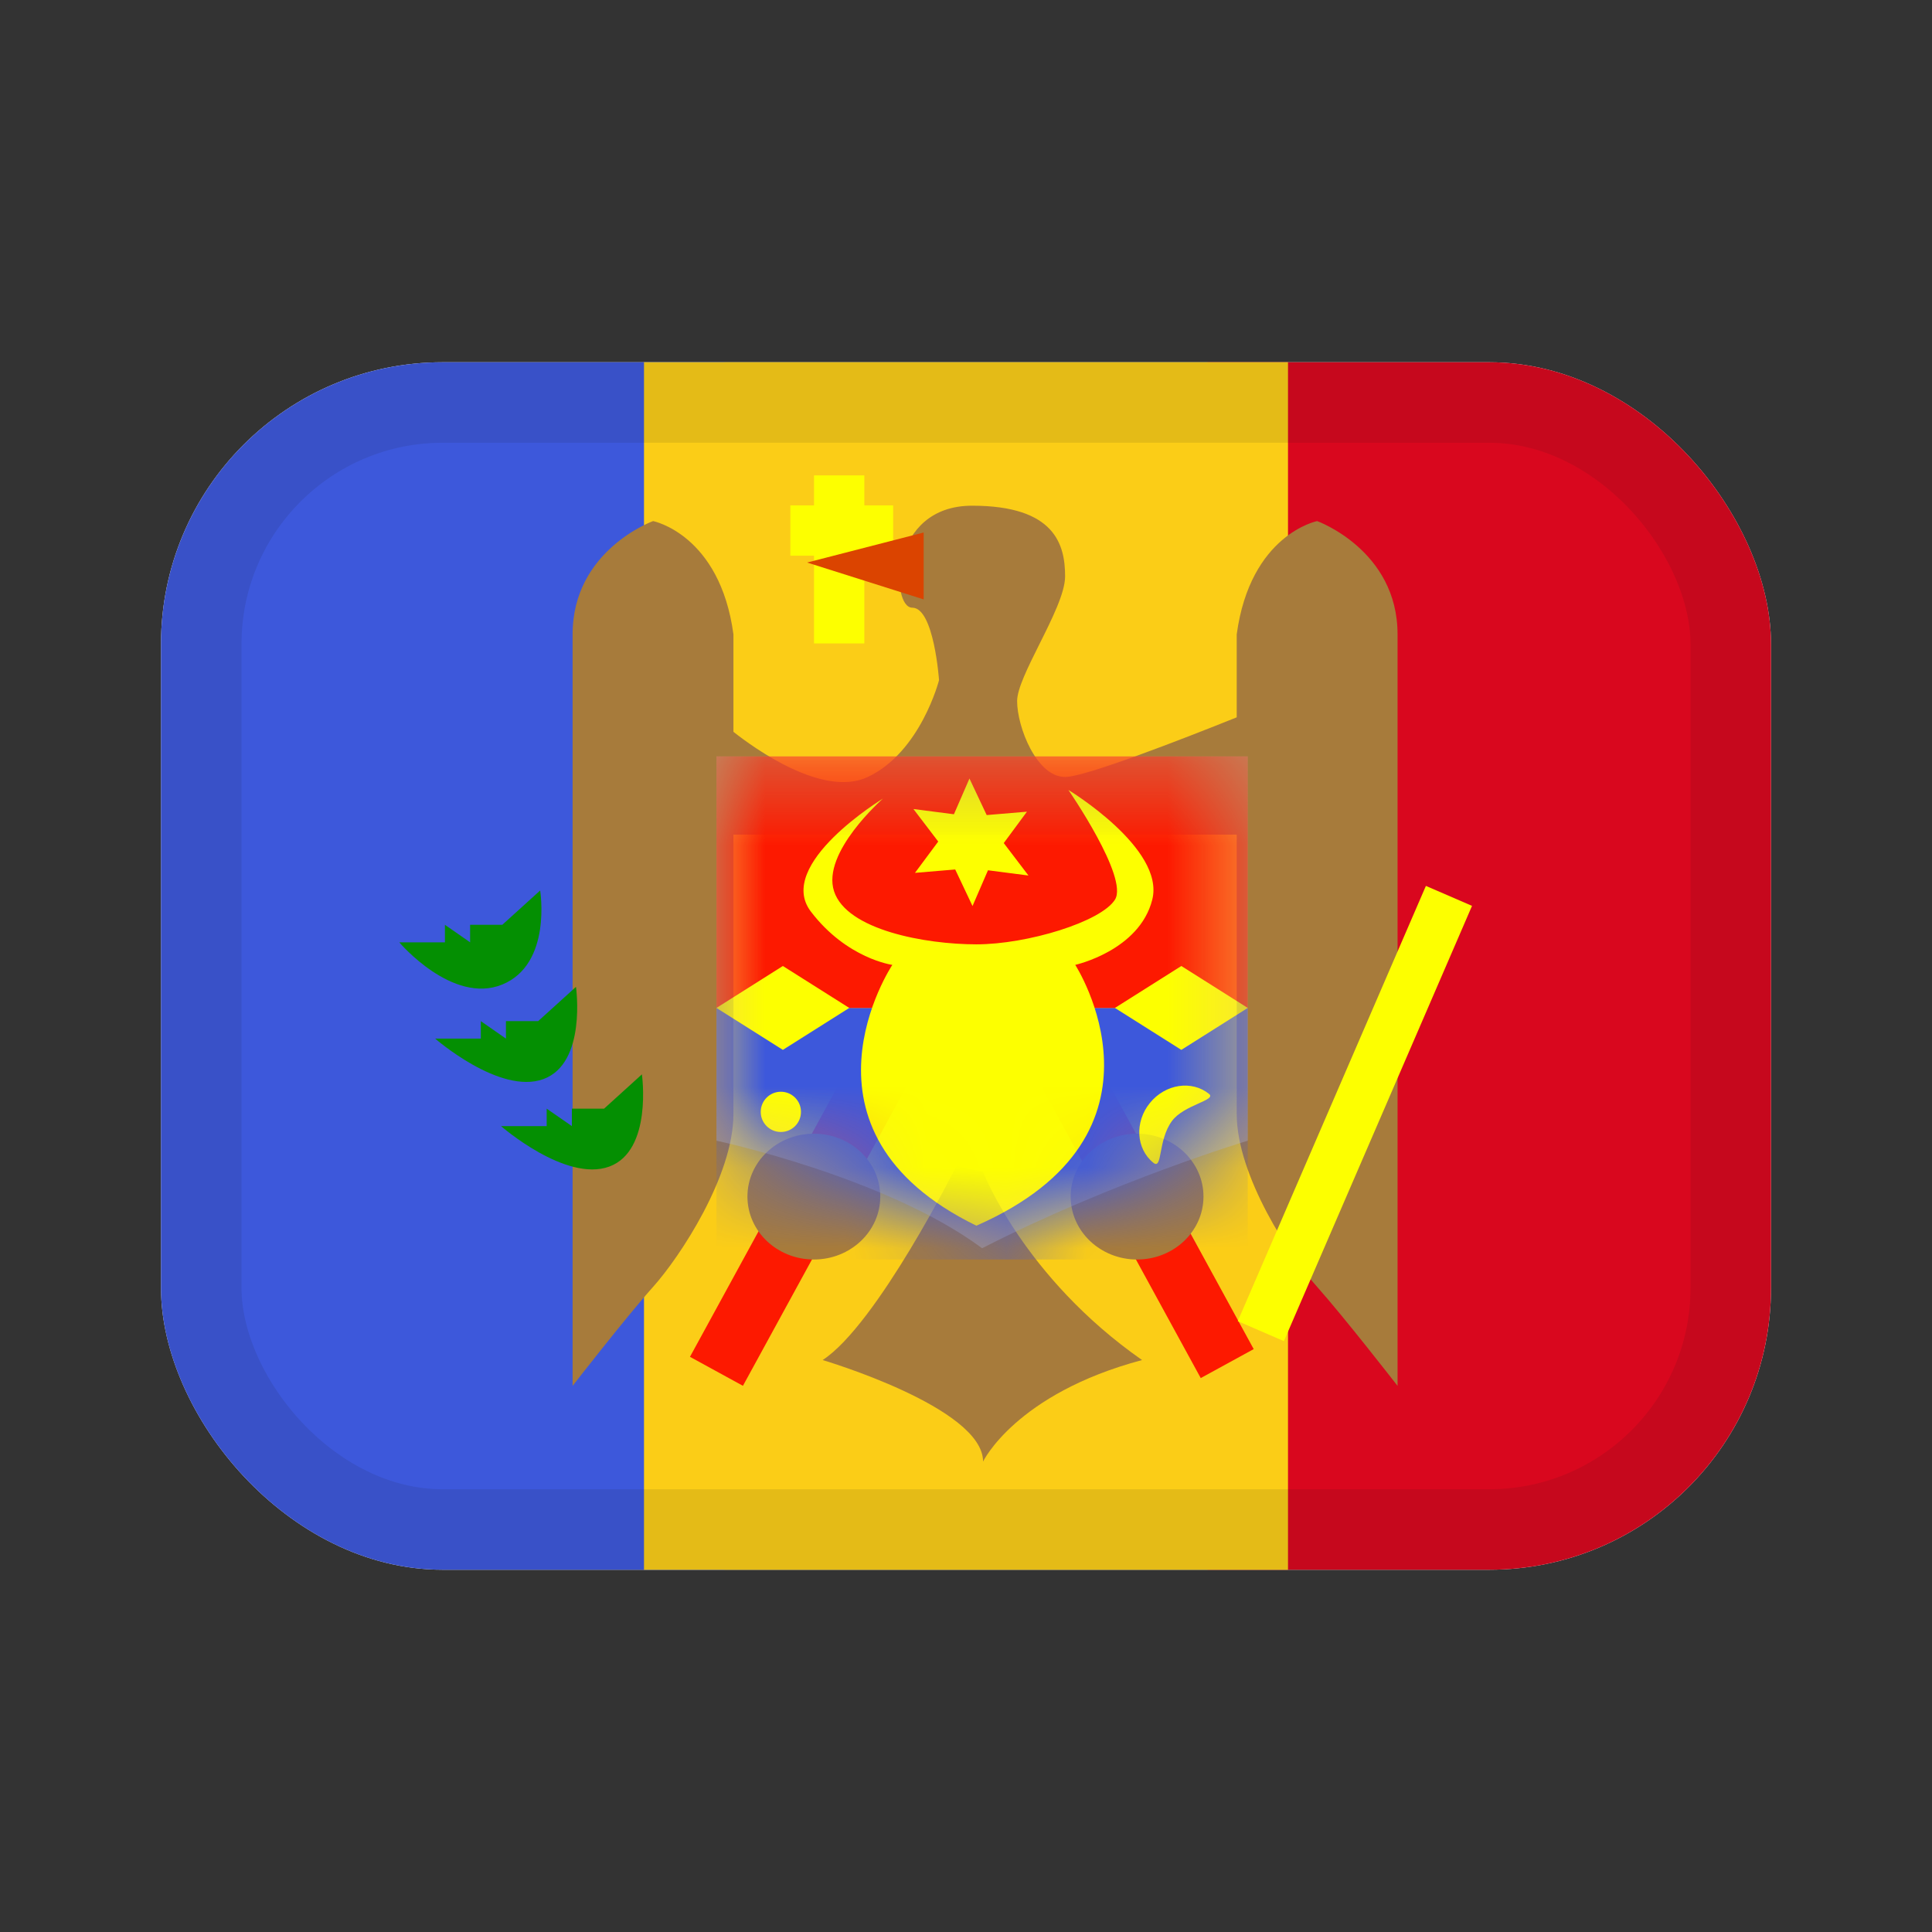 <svg width="24" height="24" viewBox="0 0 24 24" fill="none" xmlns="http://www.w3.org/2000/svg">
<rect x="0" y="0" width="24" height="24" fill="#333333" stroke="none"/>
<g clip-path="url(#clip0_2047_3724)">
<g clip-path="url(#clip1_2047_3724)">
<rect width="20" height="15" transform="translate(2 4.5)" fill="white"/>
<path fill-rule="evenodd" clip-rule="evenodd" d="M15 4.5H22V19.5H15V4.5Z" fill="#D9071E"/>
<path fill-rule="evenodd" clip-rule="evenodd" d="M2 4.5H9V19.5H2V4.5Z" fill="#3D58DB"/>
<path fill-rule="evenodd" clip-rule="evenodd" d="M8 4.5H16V19.5H8V4.5Z" fill="#FBCD17"/>
<path fill-rule="evenodd" clip-rule="evenodd" d="M15.574 16.759L14.916 17.119L12.734 13.126L13.392 12.766L15.574 16.759ZM8.571 16.855L9.229 17.215L11.411 13.222L10.752 12.862L8.571 16.855Z" fill="#FD1900"/>
<path fill-rule="evenodd" clip-rule="evenodd" d="M9.111 10.368V13.838C9.111 14.608 8.447 15.613 8.113 15.986C7.778 16.36 7.113 17.216 7.113 17.216V7.88C7.113 6.833 8.113 6.473 8.113 6.473C8.113 6.473 8.943 6.637 9.111 7.88V9.091C9.368 9.294 10.226 9.914 10.78 9.652C11.438 9.341 11.665 8.449 11.665 8.449C11.665 8.449 11.603 7.549 11.333 7.549C11.063 7.549 11.042 6.282 12.076 6.282C13.11 6.282 13.231 6.77 13.231 7.16C13.231 7.364 13.067 7.692 12.911 8.004C12.77 8.287 12.635 8.557 12.635 8.709C12.635 9.03 12.877 9.652 13.231 9.652C13.479 9.652 14.672 9.188 15.363 8.911V7.88C15.532 6.637 16.362 6.473 16.362 6.473C16.362 6.473 17.361 6.833 17.361 7.88V17.216C17.361 17.216 16.696 16.36 16.362 15.986C16.027 15.613 15.363 14.608 15.363 13.838V10.368H9.111ZM10.219 16.895C10.895 16.455 11.883 14.481 11.883 14.481L12.212 14.557C12.212 14.557 12.713 15.865 14.187 16.895C12.616 17.314 12.212 18.156 12.212 18.156C12.212 17.483 10.219 16.895 10.219 16.895ZM10.11 15.646C10.566 15.646 10.935 15.296 10.935 14.864C10.935 14.433 10.566 14.083 10.11 14.083C9.654 14.083 9.285 14.433 9.285 14.864C9.285 15.296 9.654 15.646 10.11 15.646ZM14.95 14.864C14.95 15.296 14.581 15.646 14.125 15.646C13.669 15.646 13.3 15.296 13.3 14.864C13.3 14.433 13.669 14.083 14.125 14.083C14.581 14.083 14.95 14.433 14.95 14.864Z" fill="#A77B3B"/>
<path d="M17.713 11.005L18.286 11.253L15.949 16.66L15.376 16.412L17.713 11.005Z" fill="#FDFF00"/>
<path opacity="0.3" fill-rule="evenodd" clip-rule="evenodd" d="M8.9 9.396H15.5V14.17C15.5 14.17 13.82 14.676 12.2 15.506C11.004 14.618 8.9 14.17 8.9 14.17V9.396Z" fill="#E1E5E8"/>
<mask id="mask0_2047_3724" style="mask-type:luminance" maskUnits="userSpaceOnUse" x="8" y="9" width="8" height="7">
<path fill-rule="evenodd" clip-rule="evenodd" d="M8.9 9.396H15.5V14.17C15.5 14.17 13.82 14.676 12.2 15.506C11.004 14.618 8.9 14.17 8.9 14.17V9.396Z" fill="white"/>
</mask>
<g mask="url(#mask0_2047_3724)">
<rect x="8.9" y="12.521" width="6.6" height="3.125" fill="#3D58DB"/>
<rect x="8.9" y="9.396" width="6.6" height="3.125" fill="#FD1900"/>
<path fill-rule="evenodd" clip-rule="evenodd" d="M11.866 10.801L11.366 10.843L11.655 10.454L11.347 10.05L11.85 10.115L12.043 9.671L12.257 10.125L12.757 10.083L12.469 10.473L12.776 10.876L12.273 10.811L12.081 11.255L11.866 10.801Z" fill="#FDFF00"/>
<path fill-rule="evenodd" clip-rule="evenodd" d="M10.969 9.92C10.969 9.92 9.625 10.737 10.073 11.324C10.521 11.911 11.085 11.986 11.085 11.986C11.085 11.986 9.71 14.048 12.129 15.226C14.719 14.089 13.357 11.986 13.357 11.986C13.357 11.986 14.155 11.809 14.314 11.175C14.474 10.54 13.272 9.813 13.272 9.813C13.272 9.813 14.022 10.899 13.851 11.175C13.679 11.451 12.762 11.731 12.129 11.731C11.496 11.731 10.518 11.553 10.361 11.072C10.203 10.59 10.969 9.92 10.969 9.92Z" fill="#FDFF00"/>
<path fill-rule="evenodd" clip-rule="evenodd" d="M9.725 12L10.55 12.521L9.725 13.042L8.9 12.521L9.725 12Z" fill="#FDFF00"/>
<path fill-rule="evenodd" clip-rule="evenodd" d="M14.675 12L15.5 12.521L14.675 13.042L13.85 12.521L14.675 12Z" fill="#FDFF00"/>
<path fill-rule="evenodd" clip-rule="evenodd" d="M9.7 14.062C9.838 14.062 9.95 13.951 9.95 13.812C9.95 13.674 9.838 13.562 9.7 13.562C9.562 13.562 9.45 13.674 9.45 13.812C9.45 13.951 9.562 14.062 9.7 14.062Z" fill="#FDFF00"/>
<path fill-rule="evenodd" clip-rule="evenodd" d="M15.019 13.589C14.804 13.415 14.475 13.466 14.284 13.702C14.093 13.938 14.112 14.27 14.327 14.444C14.443 14.539 14.382 14.163 14.559 13.925C14.707 13.724 15.117 13.668 15.019 13.589Z" fill="#FDFF00"/>
</g>
<path fill-rule="evenodd" clip-rule="evenodd" d="M4.96 11.706C4.96 11.706 5.619 12.484 6.24 12.23C6.86 11.975 6.71 11.062 6.71 11.062L6.24 11.488H5.84V11.706L5.527 11.488V11.706H4.96ZM5.406 12.902C5.406 12.902 6.209 13.603 6.75 13.405C7.291 13.207 7.155 12.259 7.155 12.259L6.685 12.685H6.285V12.902L5.973 12.685V12.902H5.406ZM7.568 14.492C7.027 14.69 6.224 13.989 6.224 13.989H6.791V13.772L7.104 13.989V13.772H7.504L7.974 13.346C7.974 13.346 8.109 14.294 7.568 14.492Z" fill="#048F02"/>
<path fill-rule="evenodd" clip-rule="evenodd" d="M10.737 5.905H10.112V6.278H9.818V6.903H10.112V7.993H10.737V6.903H11.095V6.278H10.737V5.905Z" fill="#FDFF00"/>
<path fill-rule="evenodd" clip-rule="evenodd" d="M11.474 6.615L10.026 6.988L11.474 7.446V6.615Z" fill="#DB4400"/>
</g>
</g>
<rect x="2.5" y="5" width="19" height="14" rx="3" stroke="#181818" stroke-opacity="0.1"/>
<defs>
<clipPath id="clip0_2047_3724">
<rect x="2" y="4.5" width="20" height="15" rx="3.5" fill="white"/>
</clipPath>
<clipPath id="clip1_2047_3724">
<rect width="20" height="15" fill="white" transform="translate(2 4.5)"/>
</clipPath>
</defs>
</svg>
